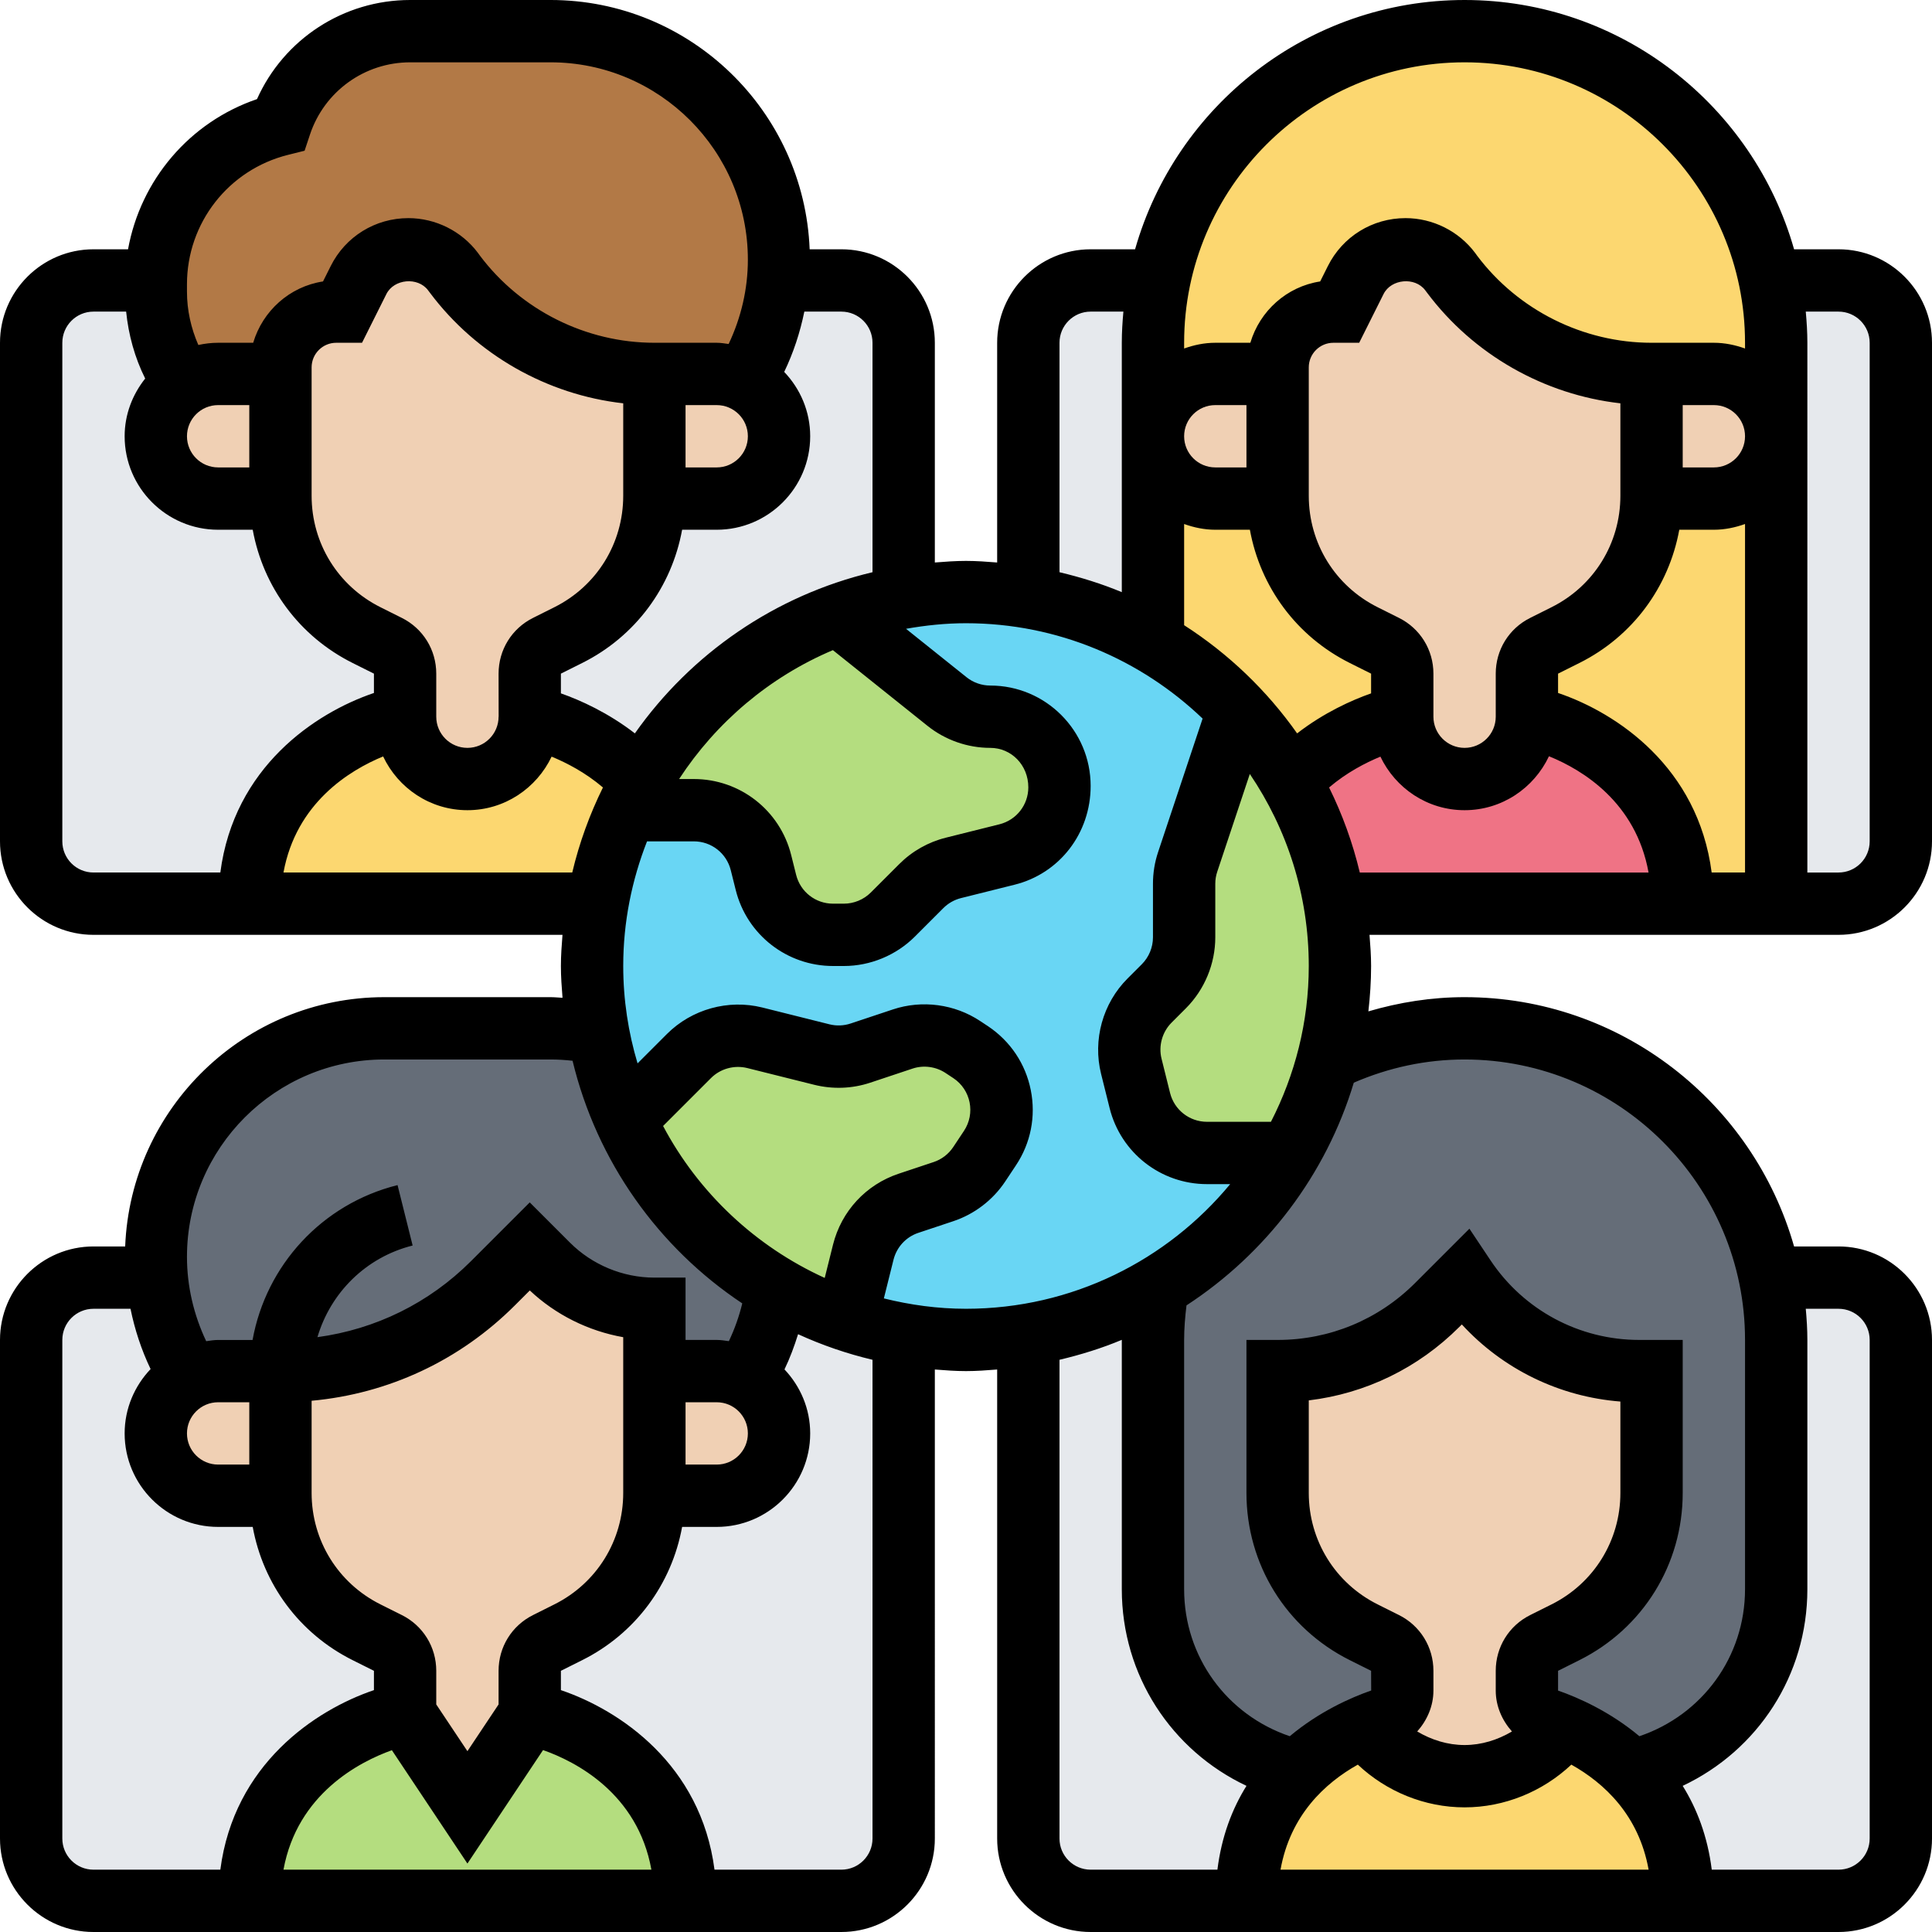 <?xml version="1.0" encoding="UTF-8"?><svg xmlns="http://www.w3.org/2000/svg" xmlns:xlink="http://www.w3.org/1999/xlink" height="62.0" preserveAspectRatio="xMidYMid meet" version="1.0" viewBox="0.0 0.0 62.0 62.0" width="62.0" zoomAndPan="magnify"><g><g><g id="change1_1"><path d="M13,21.62V23c0,0-5,1-5,6H3c-1.1,0-2-0.9-2-2V11c0-1.1,0.9-2,2-2h2h0.01C5,9.04,5,9.08,5,9.12 v0.24c0,1.07,0.32,2.1,0.91,2.96c-0.11,0.08-0.22,0.17-0.32,0.27C5.22,12.95,5,13.45,5,14c0,1.1,0.9,2,2,2h2 c0.03,1.86,1.1,3.55,2.76,4.38l0.69,0.34C12.79,20.89,13,21.24,13,21.62z" fill="#e6e9ed"/></g><g id="change1_6"><path d="M29,11v8.17c-0.72,0.12-1.42,0.3-2.09,0.55c-2.7,0.97-4.94,2.89-6.34,5.34 C19.08,23.42,17,23,17,23v-1.38c0-0.38,0.21-0.73,0.55-0.9l0.69-0.34C19.9,19.55,20.97,17.86,21,16h2c0.55,0,1.05-0.22,1.41-0.59 C24.78,15.05,25,14.55,25,14c0-0.78-0.45-1.46-1.11-1.79c0.6-0.96,0.98-2.06,1.08-3.21H27C28.1,9,29,9.9,29,11z" fill="#e6e9ed"/></g><g id="change1_7"><path d="M35,9h2.2c-0.13,0.64-0.2,1.31-0.2,2v3v6.6c-1.21-0.7-2.56-1.19-4-1.43V11C33,9.9,33.9,9,35,9z" fill="#e6e9ed"/></g><g id="change1_2"><path d="M61,11v16c0,1.1-0.9,2-2,2h-2V14v-3c0-0.69-0.07-1.36-0.2-2H59C60.1,9,61,9.9,61,11z" fill="#e6e9ed"/></g><g id="change1_4"><path d="M61,43v16c0,1.1-0.9,2-2,2h-5c0-1.91-0.73-3.24-1.64-4.15c2.66-0.62,4.64-3,4.64-5.85v-8 c0-0.69-0.07-1.36-0.2-2H59C60.1,41,61,41.9,61,43z" fill="#e6e9ed"/></g><g id="change1_3"><path d="M41.64,56.85C40.73,57.76,40,59.09,40,61h-5c-1.1,0-2-0.9-2-2V42.83 c1.49-0.24,2.89-0.77,4.14-1.51C37.05,41.87,37,42.42,37,43v8C37,53.85,38.98,56.23,41.64,56.85z" fill="#e6e9ed"/></g><g id="change1_8"><path d="M29,42.83V59c0,1.1-0.9,2-2,2h-5c0-5-5-6-5-6v-1.38c0-0.38,0.21-0.73,0.55-0.9l0.69-0.34 C19.9,51.55,20.97,49.86,21,48h2c1.1,0,2-0.9,2-2c0-0.55-0.22-1.05-0.59-1.41c-0.15-0.16-0.33-0.28-0.52-0.38 c0.54-0.86,0.9-1.83,1.04-2.85c0.7,0.41,1.45,0.75,2.23,1.01C27.75,42.57,28.37,42.73,29,42.83z" fill="#e6e9ed"/></g><g id="change1_5"><path d="M13,55c0,0-5,1-5,6H3c-1.1,0-2-0.9-2-2V43c0-1.1,0.9-2,2-2h2.03c0.1,1.15,0.48,2.25,1.08,3.21 C5.45,44.54,5,45.22,5,46c0,0.55,0.22,1.05,0.59,1.41C5.95,47.78,6.45,48,7,48h2c0.03,1.86,1.1,3.55,2.76,4.38l0.69,0.34 c0.34,0.17,0.55,0.52,0.55,0.9V55z" fill="#e6e9ed"/></g><g id="change2_2"><path d="M15,58l2-3c0,0,5,1,5,6H8c0-5,5-6,5-6L15,58z" fill="#b4dd7f"/></g><g id="change3_2"><path d="M9.01,44H9H7c-0.32,0-0.62,0.08-0.89,0.21c-0.6-0.96-0.98-2.06-1.08-3.21 C5.01,40.78,5,40.55,5,40.33C5,36.28,8.28,33,12.33,33h5.34c0.52,0,1.03,0.05,1.52,0.16h0.01c0.17,0.97,0.46,1.9,0.86,2.78 c1.02,2.27,2.74,4.16,4.87,5.42c-0.14,1.02-0.5,1.99-1.04,2.85C23.62,44.07,23.32,44,23,44h-2v-2c-1.28,0-2.51-0.51-3.41-1.41 L17,40l-1.18,1.18C14.01,42.99,11.57,44,9.01,44z" fill="#656d78"/></g><g id="change3_1"><path d="M44.33,55.19c-0.16,0.06-0.33,0.12-0.53,0.21c-0.64,0.28-1.46,0.74-2.16,1.45 C38.98,56.23,37,53.85,37,51v-8c0-0.58,0.05-1.13,0.14-1.68c1.76-1.05,3.23-2.54,4.25-4.31c0.54-0.93,0.96-1.93,1.23-3 C43.94,33.36,45.43,33,47,33c4.83,0,8.87,3.44,9.8,8c0.13,0.64,0.2,1.31,0.2,2v8c0,2.85-1.98,5.23-4.64,5.85 c-0.7-0.71-1.52-1.17-2.16-1.45c-0.2-0.09-0.37-0.15-0.53-0.21c-0.4-0.14-0.67-0.51-0.67-0.94v-0.63c0-0.38,0.21-0.73,0.55-0.9 l0.69-0.34C51.93,51.54,53,49.8,53,47.91V44h-0.39c-2.26,0-4.36-1.13-5.61-3l-0.88,0.88C44.76,43.24,42.92,44,41,44v3.91 c0,1.89,1.07,3.63,2.76,4.47l0.69,0.34c0.34,0.17,0.55,0.52,0.55,0.9v0.63C45,54.68,44.73,55.05,44.33,55.19z" fill="#656d78"/></g><g id="change4_2"><path d="M54,61H40c0-1.91,0.73-3.24,1.64-4.15c0.7-0.71,1.52-1.17,2.16-1.45c0.76,1.01,1.94,1.6,3.2,1.6 s2.44-0.59,3.2-1.6c0.64,0.28,1.46,0.74,2.16,1.45C53.27,57.76,54,59.09,54,61z" fill="#fcd770"/></g><g id="change4_4"><path d="M20.57,25.06c-0.18,0.3-0.34,0.61-0.48,0.93c-0.43,0.95-0.75,1.96-0.92,3.01H8c0-5,5-6,5-6 c0,1.1,0.9,2,2,2c0.55,0,1.05-0.22,1.41-0.59C16.78,24.05,17,23.55,17,23C17,23,19.08,23.42,20.57,25.06z" fill="#fcd770"/></g><g id="change5_1"><path d="M25,8.33c0,0.22-0.01,0.45-0.03,0.67c-0.1,1.15-0.48,2.25-1.08,3.21C23.62,12.07,23.32,12,23,12 h-2c-2.52,0-4.89-1.19-6.4-3.2l-0.06-0.08C14.2,8.27,13.67,8,13.11,8c-0.68,0-1.3,0.38-1.6,0.99L11,10h-0.21 C9.8,10,9,10.8,9,11.79V12H7c-0.4,0-0.77,0.12-1.09,0.32C5.32,11.46,5,10.43,5,9.36V9.12C5,9.08,5,9.04,5.01,9 C5.06,6.63,6.69,4.58,9,4c0.3-0.9,0.87-1.64,1.6-2.17C11.32,1.3,12.22,1,13.16,1h4.51C21.72,1,25,4.28,25,8.33z" fill="#b27946"/></g><g id="change4_5"><path d="M57,14v15h-3c0-5-5-6-5-6v-1.38c0-0.38,0.21-0.73,0.55-0.9l0.69-0.34 C51.9,19.55,52.97,17.86,53,16h2c0.55,0,1.05-0.22,1.41-0.59C56.78,15.05,57,14.55,57,14z" fill="#fcd770"/></g><g id="change4_1"><path d="M57,11v3c0-1.1-0.9-2-2-2h-2c-2.52,0-4.89-1.19-6.4-3.2l-0.06-0.08C46.2,8.27,45.67,8,45.11,8 c-0.68,0-1.3,0.38-1.6,0.99L43,10h-0.21C41.8,10,41,10.8,41,11.79V12h-2c-0.55,0-1.05,0.22-1.41,0.59C37.22,12.95,37,13.45,37,14 v-3c0-0.69,0.07-1.36,0.2-2c0.4-1.96,1.37-3.71,2.73-5.07C41.74,2.12,44.24,1,47,1c4.83,0,8.87,3.44,9.8,8 C56.93,9.64,57,10.31,57,11z" fill="#fcd770"/></g><g id="change4_3"><path d="M45,21.62V23c0,0-2.08,0.42-3.56,2.06c-0.48-0.83-1.04-1.59-1.69-2.28 c-0.81-0.85-1.73-1.59-2.75-2.18V14c0,1.1,0.9,2,2,2h2c0.03,1.86,1.1,3.55,2.76,4.38l0.69,0.34C44.79,20.89,45,21.24,45,21.62z" fill="#fcd770"/></g><g id="change6_1"><path d="M54,29H42.83c-0.23-1.41-0.71-2.74-1.39-3.94C42.92,23.42,45,23,45,23c0,1.1,0.9,2,2,2 c0.55,0,1.05-0.22,1.41-0.59C48.78,24.05,49,23.55,49,23C49,23,54,24,54,29z" fill="#ef7385"/></g><g id="change7_10"><path d="M9.01,44C9,44.04,9,44.08,9,44.12v3.79c0,0.03,0,0.06,0,0.09H7c-0.55,0-1.05-0.22-1.41-0.59 C5.22,47.05,5,46.55,5,46c0-0.78,0.45-1.46,1.11-1.79C6.38,44.08,6.68,44,7,44h2H9.01z" fill="#f0d0b4"/></g><g id="change7_1"><path d="M21,44v3.91c0,0.03,0,0.06,0,0.09c-0.03,1.86-1.1,3.55-2.76,4.38l-0.69,0.34 c-0.34,0.17-0.55,0.52-0.55,0.9V55l-2,3l-2-3v-1.38c0-0.38-0.21-0.73-0.55-0.9l-0.69-0.34C10.1,51.55,9.03,49.86,9,48 c0-0.03,0-0.06,0-0.09v-3.79c0-0.04,0-0.08,0.01-0.12c2.56,0,5-1.01,6.81-2.82L17,40l0.59,0.59C18.49,41.49,19.72,42,21,42V44z" fill="#f0d0b4"/></g><g id="change7_7"><path d="M24.41,44.59C24.78,44.95,25,45.45,25,46c0,1.1-0.9,2-2,2h-2c0-0.03,0-0.06,0-0.09V44h2 c0.32,0,0.62,0.07,0.89,0.21C24.08,44.31,24.26,44.43,24.41,44.59z" fill="#f0d0b4"/></g><g id="change7_2"><path d="M49,53.62v0.63c0,0.43,0.27,0.8,0.67,0.94c0.16,0.06,0.33,0.12,0.53,0.21 C49.44,56.41,48.26,57,47,57s-2.44-0.59-3.2-1.6c0.2-0.09,0.37-0.15,0.53-0.21c0.4-0.14,0.67-0.51,0.67-0.94v-0.63 c0-0.38-0.21-0.73-0.55-0.9l-0.69-0.34C42.07,51.54,41,49.8,41,47.91V44c1.92,0,3.76-0.76,5.12-2.12L47,41 c1.25,1.87,3.35,3,5.61,3H53v3.91c0,1.89-1.07,3.63-2.76,4.47l-0.69,0.34C49.21,52.89,49,53.24,49,53.62z" fill="#f0d0b4"/></g><g id="change7_5"><path d="M55,12c1.1,0,2,0.9,2,2c0,0.55-0.22,1.05-0.59,1.41C56.05,15.78,55.55,16,55,16h-2 c0-0.03,0-0.06,0-0.09V12H55z" fill="#f0d0b4"/></g><g id="change7_3"><path d="M53,12v3.91c0,0.03,0,0.06,0,0.09c-0.03,1.86-1.1,3.55-2.76,4.38l-0.69,0.34 c-0.34,0.17-0.55,0.52-0.55,0.9V23c0,0.55-0.22,1.05-0.59,1.41C48.05,24.78,47.55,25,47,25c-1.1,0-2-0.9-2-2v-1.38 c0-0.38-0.21-0.73-0.55-0.9l-0.69-0.34C42.1,19.55,41.03,17.86,41,16c0-0.03,0-0.06,0-0.09V12v-0.21C41,10.8,41.8,10,42.79,10H43 l0.51-1.01C43.81,8.38,44.43,8,45.11,8c0.56,0,1.09,0.27,1.43,0.72L46.6,8.8C48.11,10.81,50.48,12,53,12z" fill="#f0d0b4"/></g><g id="change7_8"><path d="M41,15.91c0,0.03,0,0.06,0,0.09h-2c-1.1,0-2-0.9-2-2c0-0.55,0.22-1.05,0.59-1.41 C37.95,12.22,38.45,12,39,12h2V15.91z" fill="#f0d0b4"/></g><g id="change7_4"><path d="M23.89,12.21C24.55,12.54,25,13.22,25,14c0,0.55-0.22,1.05-0.59,1.41C24.05,15.78,23.55,16,23,16 h-2c0-0.03,0-0.06,0-0.09V12h2C23.32,12,23.62,12.07,23.89,12.21z" fill="#f0d0b4"/></g><g id="change7_6"><path d="M21,12v3.91c0,0.03,0,0.06,0,0.09c-0.03,1.86-1.1,3.55-2.76,4.38l-0.69,0.34 c-0.34,0.17-0.55,0.52-0.55,0.9V23c0,0.55-0.22,1.05-0.59,1.41C16.05,24.78,15.55,25,15,25c-1.1,0-2-0.9-2-2v-1.38 c0-0.38-0.21-0.73-0.55-0.9l-0.69-0.34C10.1,19.55,9.03,17.86,9,16c0-0.03,0-0.06,0-0.09V12v-0.21C9,10.8,9.8,10,10.79,10H11 l0.51-1.01C11.81,8.38,12.43,8,13.11,8c0.56,0,1.09,0.27,1.43,0.72L14.6,8.8C16.11,10.81,18.48,12,21,12z" fill="#f0d0b4"/></g><g id="change7_9"><path d="M9,15.91c0,0.03,0,0.06,0,0.09H7c-1.1,0-2-0.9-2-2c0-0.55,0.22-1.05,0.59-1.41 c0.1-0.1,0.21-0.19,0.32-0.27C6.23,12.12,6.6,12,7,12h2V15.91z" fill="#f0d0b4"/></g><g id="change8_1"><circle cx="31" cy="31" fill="#69d6f4" r="12"/></g><g id="change2_4"><path d="M41.44,25.06c0.68,1.2,1.16,2.53,1.39,3.94c0.11,0.65,0.17,1.32,0.17,2 c0,1.04-0.13,2.05-0.38,3.01c-0.27,1.07-0.69,2.07-1.23,3L41.38,37h-2.65c-1.02,0-1.9-0.69-2.15-1.68l-0.28-1.1 c-0.18-0.76,0.04-1.56,0.59-2.11l0.46-0.46c0.42-0.42,0.65-0.98,0.65-1.57v-1.72c0-0.24,0.04-0.48,0.11-0.7l1.63-4.87l0.01-0.01 C40.4,23.47,40.96,24.23,41.44,25.06z" fill="#b4dd7f"/></g><g id="change2_1"><path d="M27.7,40.18l-0.54,2.18v0.01c-0.78-0.26-1.53-0.6-2.23-1.01c-2.13-1.26-3.85-3.15-4.87-5.42 l0.01-0.01l2.04-2.04c0.55-0.55,1.35-0.77,2.11-0.59l2.15,0.54c0.41,0.11,0.84,0.09,1.24-0.04l1.36-0.46 c0.65-0.21,1.36-0.12,1.93,0.26l0.25,0.17c1.02,0.68,1.3,2.06,0.62,3.08l-0.35,0.52c-0.27,0.41-0.67,0.71-1.14,0.87l-1.12,0.37 C28.44,38.85,27.89,39.45,27.7,40.18z" fill="#b4dd7f"/></g><g id="change2_3"><path d="M20.57,25.06c1.4-2.45,3.64-4.37,6.34-5.34v0.01l3.48,2.78c0.4,0.32,0.88,0.49,1.39,0.49 c1.23,0,2.22,0.99,2.22,2.22v0.05c0,1.02-0.69,1.9-1.68,2.15l-1.72,0.43c-0.39,0.1-0.75,0.3-1.03,0.58l-0.92,0.92 C28.23,29.77,27.67,30,27.08,30h-0.35c-1.02,0-1.9-0.69-2.15-1.68l-0.16-0.64C24.17,26.69,23.29,26,22.27,26H20.1l-0.01-0.01 C20.23,25.67,20.39,25.36,20.57,25.06z" fill="#b4dd7f"/></g></g><g id="change9_1"><path d="M62,27V11c0-1.654-1.346-3-3-3h-1.426C56.263,3.39,52.024,0,47,0s-9.263,3.39-10.574,8H35c-1.654,0-3,1.346-3,3v7.051 C31.669,18.025,31.338,18,31,18s-0.669,0.025-1,0.051V11c0-1.654-1.346-3-3-3h-1.017c-0.177-4.44-3.834-8-8.316-8h-4.505 c-2.141,0-4.053,1.258-4.915,3.181C6.079,3.92,4.512,5.777,4.109,8H3c-1.654,0-3,1.346-3,3v16c0,1.654,1.346,3,3,3h15.051 C18.025,30.331,18,30.662,18,31c0,0.344,0.025,0.682,0.052,1.02C17.923,32.014,17.796,32,17.667,32h-5.334 c-4.482,0-8.139,3.56-8.316,8H3c-1.654,0-3,1.346-3,3v16c0,1.654,1.346,3,3,3h24c1.654,0,3-1.346,3-3V43.949 C30.331,43.975,30.662,44,31,44s0.669-0.025,1-0.051V59c0,1.654,1.346,3,3,3h24c1.654,0,3-1.346,3-3V43c0-1.654-1.346-3-3-3h-1.426 c-1.31-4.61-5.549-8-10.574-8c-1.061,0-2.091,0.164-3.087,0.456C43.967,31.978,44,31.493,44,31c0-0.338-0.025-0.669-0.051-1H59 C60.654,30,62,28.654,62,27z M59,10c0.552,0,1,0.448,1,1v16c0,0.552-0.448,1-1,1h-1V11c0-0.338-0.021-0.67-0.051-1H59z M49.789,19.487l-0.683,0.342C48.424,20.169,48,20.854,48,21.618V23c0,0.552-0.448,1-1,1s-1-0.448-1-1v-1.382 c0-0.764-0.424-1.449-1.105-1.789l-0.684-0.342C42.847,18.806,42,17.435,42,15.91v-4.121C42,11.354,42.354,11,42.789,11h0.829 L44.4,9.436c0.245-0.489,1.01-0.555,1.335-0.123L45.8,9.399c1.489,1.986,3.755,3.268,6.2,3.544v2.967 C52,17.435,51.153,18.806,49.789,19.487z M40.786,36h-2.051c-0.562,0-1.049-0.38-1.186-0.925l-0.273-1.097 c-0.104-0.415,0.02-0.859,0.321-1.161l0.46-0.46c0.6-0.6,0.943-1.43,0.943-2.277v-1.72c0-0.132,0.021-0.261,0.063-0.386 l1.045-3.136C41.301,26.598,42,28.719,42,31C42,32.801,41.556,34.498,40.786,36z M38,20.063v-3.247C38.314,16.928,38.648,17,39,17 h1.11c0.335,1.835,1.493,3.42,3.206,4.276L44,21.618v0.633c-0.62,0.217-1.513,0.618-2.374,1.284 C40.654,22.156,39.422,20.977,38,20.063z M40,15h-1c-0.552,0-1-0.448-1-1s0.448-1,1-1h1V15z M50,21.618l0.684-0.342 c1.713-0.856,2.871-2.442,3.206-4.276H55c0.352,0,0.686-0.072,1-0.184V28h-1.071c-0.437-3.376-3.036-5.12-4.929-5.762V21.618z M54,13h1c0.552,0,1,0.448,1,1s-0.448,1-1,1h-1V13z M47,2c4.963,0,9,4.037,9,9v0.184C55.686,11.072,55.352,11,55,11h-1h-1 c-2.192,0-4.285-1.047-5.599-2.797l-0.063-0.087C46.814,7.417,45.979,7,45.105,7c-1.063,0-2.02,0.591-2.494,1.542l-0.245,0.49 C41.293,9.196,40.429,9.978,40.125,11H39c-0.352,0-0.686,0.072-1,0.184V11C38,6.037,42.037,2,47,2z M34,11c0-0.552,0.448-1,1-1 h1.051C36.021,10.33,36,10.662,36,11v8.003c-0.641-0.268-1.312-0.476-2-0.64V11z M26.733,39.94l-0.267,1.07 c-2.22-1.01-4.049-2.73-5.187-4.876l1.538-1.538c0.302-0.302,0.745-0.423,1.16-0.322l2.152,0.538 c0.595,0.148,1.216,0.127,1.8-0.068l1.356-0.452c0.354-0.118,0.752-0.064,1.064,0.145l0.247,0.163 c0.56,0.373,0.712,1.133,0.337,1.694l-0.344,0.518c-0.15,0.225-0.374,0.396-0.629,0.48l-1.122,0.374 C27.79,38.016,27.003,38.866,26.733,39.94z M22,45h1c0.552,0,1,0.448,1,1s-0.448,1-1,1h-1V45z M26.728,20.864l3.039,2.431 C30.337,23.75,31.051,24,31.779,24C32.452,24,33,24.548,33,25.266c0,0.562-0.38,1.049-0.925,1.186l-1.721,0.43 c-0.566,0.141-1.084,0.434-1.496,0.847l-0.915,0.915C27.716,28.87,27.401,29,27.08,29h-0.346c-0.562,0-1.049-0.38-1.185-0.925 l-0.159-0.635C25.032,26.004,23.747,25,22.266,25h-0.473C22.985,23.176,24.699,21.722,26.728,20.864z M28,11v7.363 c-3.132,0.744-5.826,2.617-7.626,5.172c-0.861-0.666-1.754-1.067-2.374-1.284v-0.633l0.684-0.342 c1.713-0.856,2.871-2.442,3.206-4.276H23c1.654,0,3-1.346,3-3c0-0.801-0.32-1.526-0.834-2.065c0.297-0.617,0.509-1.266,0.646-1.935 H27C27.552,10,28,10.448,28,11z M17.789,19.487l-0.683,0.342C16.424,20.169,16,20.854,16,21.618L16.002,23H16c0,0.552-0.448,1-1,1 s-1-0.448-1-1v-1.382c0-0.764-0.424-1.449-1.105-1.789l-0.684-0.342C10.847,18.806,10,17.435,10,15.91v-4.121 C10,11.354,10.354,11,10.789,11h0.829L12.4,9.436c0.245-0.489,1.009-0.555,1.335-0.123L13.8,9.399 c1.489,1.986,3.755,3.268,6.2,3.544v2.967C20,17.435,19.153,18.806,17.789,19.487z M22,13h1c0.552,0,1,0.448,1,1s-0.448,1-1,1h-1 V13z M6,9.123C6,7.155,7.333,5.447,9.242,4.97l0.533-0.133l0.173-0.521C10.411,2.931,11.702,2,13.162,2h4.505 C21.159,2,24,4.841,24,8.333c0,0.941-0.217,1.861-0.617,2.706C23.257,11.022,23.131,11,23,11h-1h-1 c-2.192,0-4.285-1.047-5.599-2.797l-0.063-0.087C14.814,7.417,13.979,7,13.105,7c-1.063,0-2.02,0.591-2.494,1.542l-0.245,0.49 C9.293,9.196,8.429,9.978,8.125,11H7c-0.218,0-0.43,0.026-0.635,0.071C6.13,10.533,6,9.955,6,9.359V9.123z M8,15H7 c-0.552,0-1-0.448-1-1s0.448-1,1-1h1V15z M2,27V11c0-0.552,0.448-1,1-1h1.048c0.076,0.749,0.276,1.475,0.611,2.148 C4.253,12.66,4,13.298,4,14c0,1.654,1.346,3,3,3h1.11c0.335,1.835,1.493,3.42,3.206,4.276L12,21.618v0.62 C10.106,22.88,7.508,24.624,7.071,28H3C2.448,28,2,27.552,2,27z M9.097,28c0.407-2.23,2.115-3.28,3.198-3.725 C12.776,25.291,13.803,26,15,26c1.194,0,2.219-0.706,2.702-1.719c0.482,0.2,1.085,0.51,1.647,0.99 c-0.425,0.861-0.758,1.774-0.985,2.729H9.097z M12.333,34h5.334c0.237,0,0.473,0.015,0.707,0.041 c0.779,3.23,2.756,5.997,5.446,7.786c-0.101,0.418-0.245,0.823-0.43,1.212C23.261,43.022,23.134,43,23,43h-1v-2h-1 c-1.008,0-1.994-0.408-2.707-1.121L17,38.586l-1.887,1.887c-1.347,1.347-3.064,2.185-4.926,2.438 c0.421-1.425,1.554-2.565,3.055-2.941l-0.484-1.939c-2.43,0.607-4.22,2.575-4.653,4.97H7c-0.131,0-0.256,0.022-0.383,0.039 C6.217,42.195,6,41.275,6,40.333C6,36.841,8.841,34,12.333,34z M12.576,56.166L15,59.803l2.427-3.641 c1.038,0.364,3.036,1.382,3.477,3.838H9.097C9.542,57.564,11.539,56.537,12.576,56.166z M17.789,51.487l-0.683,0.342 C16.424,52.169,16,52.854,16,53.618v1.079l-1,1.5l-1-1.5v-1.079c0-0.764-0.424-1.449-1.105-1.789l-0.684-0.342 C10.847,50.806,10,49.435,10,47.91v-2.958c2.466-0.226,4.755-1.292,6.527-3.065l0.475-0.475c0.829,0.781,1.882,1.303,2.998,1.5 v4.998C20,49.435,19.153,50.806,17.789,51.487z M8,47H7c-0.552,0-1-0.448-1-1s0.448-1,1-1h1V47z M2,59V43c0-0.552,0.448-1,1-1 h1.188c0.137,0.669,0.349,1.318,0.645,1.935C4.32,44.474,4,45.199,4,46c0,1.654,1.346,3,3,3h1.11 c0.335,1.835,1.493,3.42,3.206,4.276L12,53.618v0.62C10.106,54.88,7.508,56.624,7.071,60H3C2.448,60,2,59.552,2,59z M28,59 c0,0.552-0.448,1-1,1h-4.071c-0.437-3.376-3.036-5.12-4.929-5.762v-0.62l0.684-0.342c1.713-0.856,2.871-2.442,3.206-4.276H23 c1.654,0,3-1.346,3-3c0-0.796-0.317-1.516-0.825-2.054c0.176-0.365,0.316-0.745,0.436-1.13c0.76,0.348,1.559,0.624,2.389,0.821V59z M28.364,41.667l0.31-1.242c0.103-0.407,0.401-0.73,0.798-0.862l1.122-0.374c0.675-0.225,1.265-0.675,1.662-1.27l0.344-0.518 c0.478-0.716,0.647-1.574,0.479-2.418c-0.168-0.844-0.655-1.571-1.373-2.051l-0.247-0.163c-0.819-0.546-1.866-0.688-2.805-0.375 l-1.354,0.451c-0.222,0.074-0.457,0.083-0.684,0.026l-2.154-0.539c-1.09-0.271-2.262,0.054-3.058,0.849l-0.944,0.944 C20.164,33.135,20,32.087,20,31c0-1.412,0.277-2.758,0.764-4h1.502c0.562,0,1.049,0.38,1.185,0.925l0.159,0.635 c0.358,1.437,1.644,2.44,3.125,2.44h0.346c0.848,0,1.678-0.344,2.277-0.943l0.915-0.915c0.156-0.156,0.353-0.268,0.566-0.321 l1.721-0.43c1.437-0.358,2.44-1.644,2.44-3.17C35,23.444,33.556,22,31.779,22c-0.276,0-0.548-0.095-0.763-0.268l-1.941-1.553 C29.702,20.068,30.343,20,31,20c2.945,0,5.617,1.17,7.593,3.06l-1.427,4.28C37.056,27.668,37,28.012,37,28.36v1.72 c0,0.321-0.13,0.636-0.357,0.863l-0.46,0.46c-0.795,0.795-1.12,1.967-0.848,3.059l0.274,1.098c0.358,1.437,1.644,2.44,3.125,2.44 h0.744c-2.019,2.441-5.07,4-8.479,4C30.09,42,29.21,41.877,28.364,41.667z M34,59V43.637c0.688-0.163,1.359-0.371,2-0.64 c0,0.001,0,0.002,0,0.003v8c0,2.763,1.594,5.174,4.001,6.31c-0.457,0.732-0.799,1.619-0.933,2.69H35C34.448,60,34,59.552,34,59z M49.106,51.829C48.424,52.169,48,52.854,48,53.618v0.634c0,0.5,0.203,0.955,0.52,1.313C48.062,55.836,47.543,56,47,56 c-0.543,0-1.062-0.164-1.52-0.435c0.317-0.358,0.52-0.813,0.52-1.313v-0.634c0-0.764-0.424-1.449-1.105-1.789l-0.684-0.342 C42.847,50.806,42,49.435,42,47.91v-2.97c1.823-0.219,3.51-1.036,4.828-2.354l0.084-0.083c1.317,1.434,3.13,2.321,5.088,2.474 v2.934c0,1.524-0.847,2.896-2.211,3.577L49.106,51.829z M43.574,56.629C44.495,57.495,45.722,58,47,58 c1.278,0,2.506-0.505,3.426-1.371c1.053,0.59,2.166,1.618,2.48,3.371H41.093C41.408,58.247,42.521,57.219,43.574,56.629z M59,42 c0.552,0,1,0.448,1,1v16c0,0.552-0.448,1-1,1h-4.068c-0.134-1.071-0.477-1.958-0.933-2.69C56.407,56.174,58,53.763,58,51v-8 c0-0.338-0.021-0.67-0.051-1H59z M47,34c4.963,0,9,4.037,9,9v8c0,2.171-1.376,4.035-3.39,4.717c-0.948-0.794-1.964-1.24-2.61-1.465 v-0.634l0.684-0.342C52.729,52.254,54,50.197,54,47.91V43h-1.395c-1.923,0-3.707-0.955-4.773-2.555l-0.677-1.015l-1.741,1.741 C44.235,42.351,42.667,43,41,43h-1v4.91c0,2.287,1.271,4.344,3.316,5.366L44,53.618l0.003,0.632 c-0.648,0.226-1.665,0.673-2.613,1.467C39.375,55.035,38,53.171,38,51v-8c0-0.371,0.031-0.742,0.076-1.109 c2.544-1.659,4.474-4.178,5.369-7.147C44.568,34.259,45.759,34,47,34z M42.652,25.271c0.563-0.48,1.165-0.79,1.647-0.99 C44.781,25.294,45.806,26,47,26c1.199,0,2.228-0.712,2.708-1.731c1.085,0.439,2.792,1.482,3.196,3.731h-9.267 C43.41,27.045,43.077,26.132,42.652,25.271z" fill="inherit"/></g></g></svg>